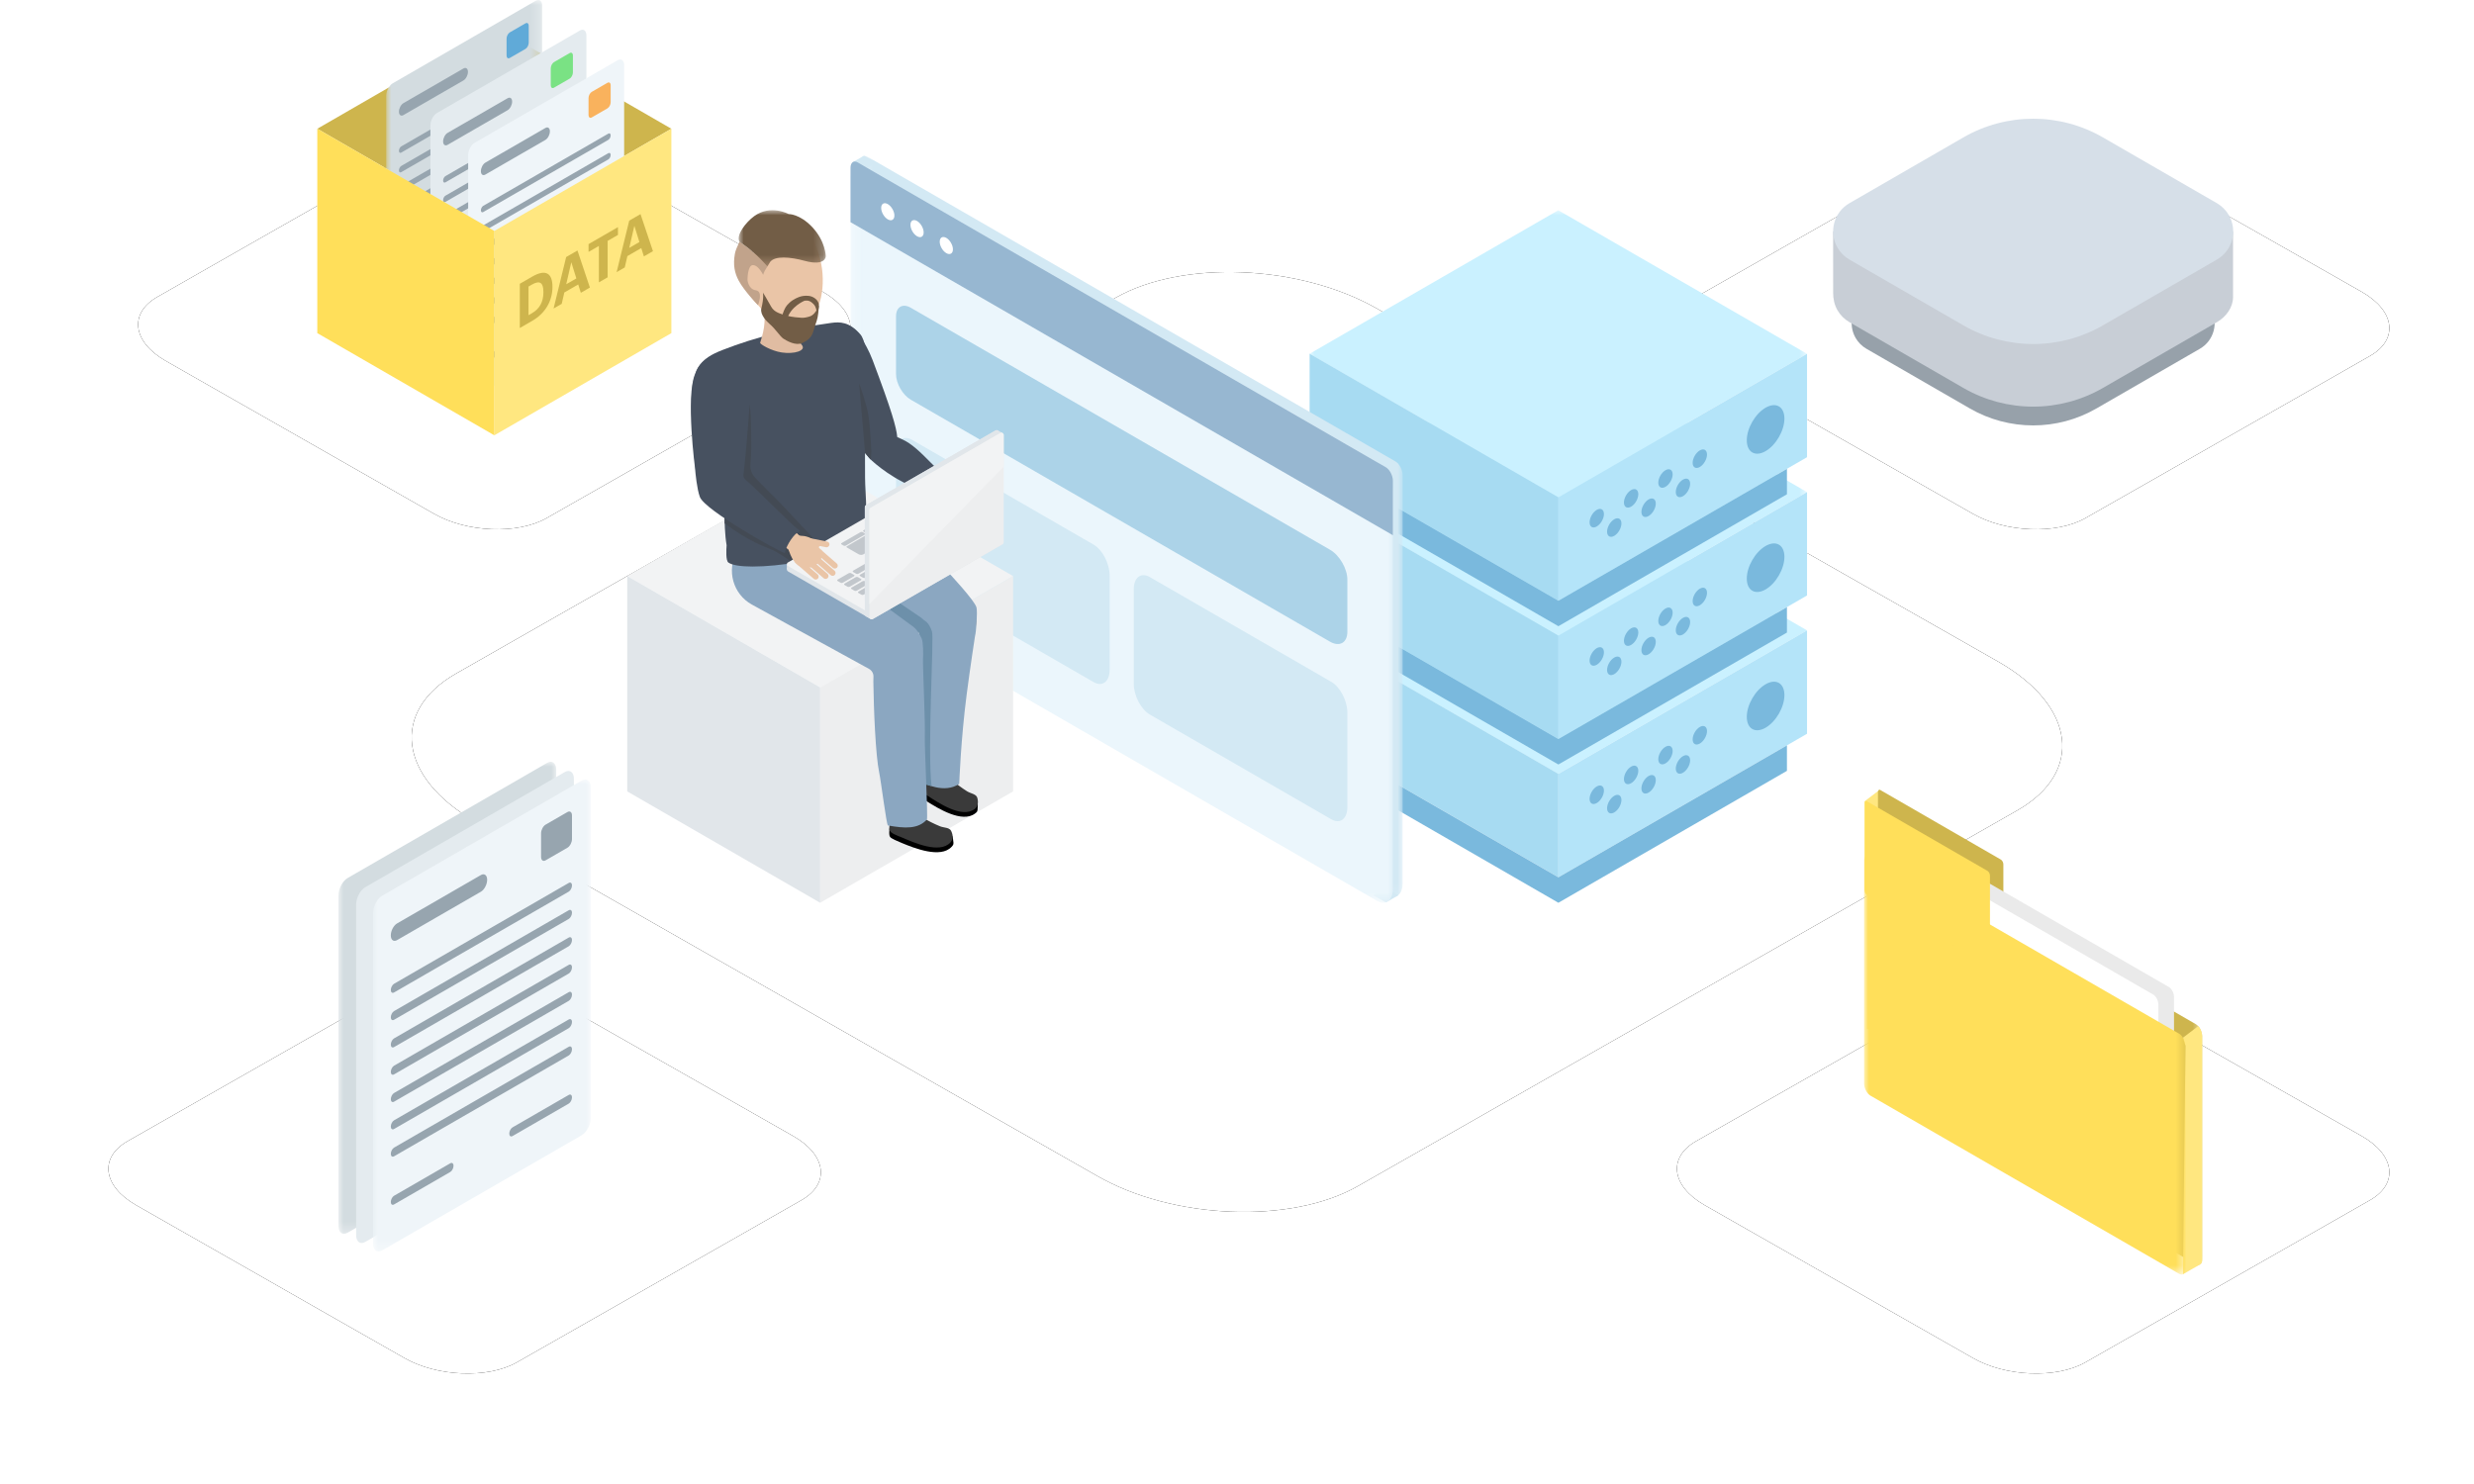 <svg xmlns="http://www.w3.org/2000/svg" xmlns:xlink="http://www.w3.org/1999/xlink" width="250" height="150" viewBox="0 0 250 150"><defs><polygon id="e" points="0 0 15.762 0 15.762 34.182 0 34.182"/><polygon id="i" points="0 0 50.275 0 50.275 29.027 0 29.027"/><polygon id="k" points="0 0 50.275 0 50.275 29.027 0 29.027"/><polygon id="q" points="0 0 54.806 0 54.806 74.923 0 74.923"/><polygon id="s" points="0 0 54.806 0 54.806 74.522 0 74.522"/><polygon id="u" points="0 0 8.805 0 8.805 5.697 0 5.697"/><polygon id="w" points="0 0 32.472 0 32.472 42.434 0 42.434"/><polygon id="y" points="0 0 32.472 0 32.472 42.434 0 42.434"/><polygon id="A" points="0 0 22.003 0 22.003 47.715 0 47.715"/><polygon id="C" points="0 0 22.003 0 22.003 47.715 0 47.715"/><filter id="b" width="150%" height="187.8%" x="-25%" y="-43.9%" filterUnits="objectBoundingBox"><feOffset in="SourceAlpha" result="shadowOffsetOuter1"/><feGaussianBlur in="shadowOffsetOuter1" result="shadowBlurOuter1" stdDeviation="6"/><feColorMatrix in="shadowBlurOuter1" values="0 0 0 0 0.216 0 0 0 0 0.561 0 0 0 0 0.749 0 0 0 0.15 0"/></filter><filter id="d" width="150%" height="187.8%" x="-25%" y="-43.9%" filterUnits="objectBoundingBox"><feOffset in="SourceAlpha" result="shadowOffsetOuter1"/><feGaussianBlur in="shadowOffsetOuter1" result="shadowBlurOuter1" stdDeviation="6"/><feColorMatrix in="shadowBlurOuter1" values="0 0 0 0 0.216 0 0 0 0 0.561 0 0 0 0 0.749 0 0 0 0.15 0"/></filter><filter id="h" width="121.6%" height="137.9%" x="-10.8%" y="-18.9%" filterUnits="objectBoundingBox"><feOffset in="SourceAlpha" result="shadowOffsetOuter1"/><feGaussianBlur in="shadowOffsetOuter1" result="shadowBlurOuter1" stdDeviation="6"/><feColorMatrix in="shadowBlurOuter1" values="0 0 0 0 0.216 0 0 0 0 0.561 0 0 0 0 0.749 0 0 0 0.15 0"/></filter><filter id="n" width="150%" height="187.8%" x="-25%" y="-43.9%" filterUnits="objectBoundingBox"><feOffset in="SourceAlpha" result="shadowOffsetOuter1"/><feGaussianBlur in="shadowOffsetOuter1" result="shadowBlurOuter1" stdDeviation="6"/><feColorMatrix in="shadowBlurOuter1" values="0 0 0 0 0.216 0 0 0 0 0.561 0 0 0 0 0.749 0 0 0 0.15 0"/></filter><filter id="p" width="150%" height="187.8%" x="-25%" y="-43.9%" filterUnits="objectBoundingBox"><feOffset in="SourceAlpha" result="shadowOffsetOuter1"/><feGaussianBlur in="shadowOffsetOuter1" result="shadowBlurOuter1" stdDeviation="6"/><feColorMatrix in="shadowBlurOuter1" values="0 0 0 0 0.216 0 0 0 0 0.561 0 0 0 0 0.749 0 0 0 0.15 0"/></filter><path id="a" d="M16.742,36.476 L43.835,51.919 C47.154,53.831 52.298,54.039 55.219,52.378 L83.983,35.984 C86.892,34.322 86.527,31.426 83.164,29.503 L56.038,14.081 C52.663,12.169 47.574,11.961 44.654,13.622 L15.89,30.016 C13.025,31.656 13.379,34.552 16.742,36.476 Z"/><path id="c" d="M172.242,36.476 L199.335,51.919 C202.654,53.831 207.798,54.039 210.719,52.378 L239.483,35.984 C242.392,34.322 242.027,31.426 238.664,29.503 L211.538,14.081 C208.163,12.169 203.074,11.961 200.154,13.622 L171.39,30.016 C168.525,31.656 168.879,34.552 172.242,36.476 Z"/><path id="g" d="M48.048,83.053 L110.826,118.836 C118.516,123.268 130.435,123.749 137.203,119.899 L203.851,81.913 C210.592,78.064 209.747,71.353 201.954,66.896 L139.1,31.164 C131.281,26.732 119.49,26.251 112.722,30.101 L46.075,68.087 C39.435,71.885 40.256,78.596 48.048,83.053 Z"/><path id="m" d="M13.742,121.807 L40.835,137.25 C44.154,139.163 49.298,139.37 52.219,137.709 L80.983,121.315 C83.892,119.654 83.527,116.758 80.164,114.834 L53.038,99.413 C49.663,97.5 44.574,97.293 41.654,98.954 L12.89,115.348 C10.025,116.987 10.379,119.883 13.742,121.807 Z"/><path id="o" d="M172.242,121.807 L199.335,137.25 C202.654,139.163 207.798,139.37 210.719,137.709 L239.483,121.315 C242.392,119.654 242.027,116.758 238.664,114.834 L211.538,99.413 C208.163,97.5 203.074,97.293 200.154,98.954 L171.39,115.348 C168.525,116.987 168.879,119.883 172.242,121.807 Z"/></defs><g fill="none" fill-rule="evenodd"><rect width="250" height="150"/><use xlink:href="#a" fill="#000" filter="url(#b)"/><use xlink:href="#a" fill="#FFF"/><use xlink:href="#c" fill="#000" filter="url(#d)"/><use xlink:href="#c" fill="#FFF"/><g transform="translate(32.063)"><polygon fill="#CEB54D" points="0 13.014 17.89 23.343 35.779 13.014 17.89 2.686"/><g transform="translate(6.964)"><mask id="f" fill="#fff"><use xlink:href="#e"/></mask><path fill="#D3DCE0" d="M15.107,25.76 L0.655,34.104 C0.295,34.312 0,34.089 0,33.609 L0,9.673 C0,9.193 0.295,8.63 0.655,8.422 L15.107,0.078 C15.467,-0.13 15.762,0.093 15.762,0.573 L15.762,24.509 C15.762,24.989 15.467,25.552 15.107,25.76" mask="url(#f)"/></g><path fill="#97A5AF" d="M14.771 8.13 8.702 11.634C8.452 11.778 8.249 11.624 8.249 11.292 8.249 10.959 8.452 10.57 8.702 10.426L14.771 6.922C15.02 6.778 15.224 6.932 15.224 7.265 15.224 7.597 15.02 7.986 14.771 8.13M21.128 8.124 8.485 15.424C8.355 15.499 8.249 15.419 8.249 15.246L8.249 15.246C8.249 15.073 8.355 14.87 8.485 14.795L21.128 7.495C21.258 7.42 21.364 7.5 21.364 7.674 21.364 7.846 21.258 8.049 21.128 8.124M21.128 10.102 8.485 17.401C8.355 17.476 8.249 17.396 8.249 17.223 8.249 17.05 8.355 16.847 8.485 16.772L21.128 9.472C21.258 9.397 21.364 9.478 21.364 9.651L21.364 9.651C21.364 9.824 21.258 10.027 21.128 10.102M21.128 12.079 8.485 19.379C8.355 19.454 8.249 19.373 8.249 19.201 8.249 19.027 8.355 18.825 8.485 18.749L21.128 11.45C21.258 11.375 21.364 11.455 21.364 11.628 21.364 11.801 21.258 12.004 21.128 12.079M21.128 14.056 8.485 21.356C8.355 21.431 8.249 21.351 8.249 21.178L8.249 21.178C8.249 21.005 8.355 20.802 8.485 20.727L21.128 13.427C21.258 13.352 21.364 13.432 21.364 13.605 21.364 13.778 21.258 13.981 21.128 14.056M21.128 16.033 8.485 23.333C8.355 23.408 8.249 23.328 8.249 23.155 8.249 22.982 8.355 22.779 8.485 22.704L21.128 15.404C21.258 15.329 21.364 15.41 21.364 15.583 21.364 15.756 21.258 15.959 21.128 16.033M21.128 18.011 8.485 25.311C8.355 25.385 8.249 25.305 8.249 25.132 8.249 24.959 8.355 24.757 8.485 24.681L21.128 17.381C21.258 17.307 21.364 17.387 21.364 17.56 21.364 17.733 21.258 17.936 21.128 18.011M21.128 19.988 8.485 27.288C8.355 27.363 8.249 27.283 8.249 27.11L8.249 27.11C8.249 26.937 8.355 26.734 8.485 26.659L21.128 19.359C21.258 19.284 21.364 19.364 21.364 19.537L21.364 19.537C21.364 19.71 21.258 19.913 21.128 19.988M12.553 28.425 8.485 30.774C8.355 30.848 8.249 30.768 8.249 30.595 8.249 30.422 8.355 30.219 8.485 30.144L12.553 27.796C12.682 27.721 12.788 27.801 12.788 27.974 12.788 28.147 12.682 28.35 12.553 28.425M21.128 23.474 17.06 25.822C16.931 25.897 16.825 25.817 16.825 25.644L16.825 25.644C16.825 25.471 16.931 25.268 17.06 25.193L21.128 22.844C21.258 22.769 21.364 22.85 21.364 23.023 21.364 23.196 21.258 23.399 21.128 23.474"/><path fill="#60AAD8" d="M21.037,4.943 L19.454,5.857 C19.274,5.961 19.127,5.85 19.127,5.61 L19.127,3.899 C19.127,3.659 19.274,3.377 19.454,3.273 L21.037,2.359 C21.217,2.256 21.364,2.367 21.364,2.607 L21.364,4.318 C21.364,4.558 21.217,4.84 21.037,4.943"/><path fill="#E4EBEF" d="M26.537,28.766 L12.084,37.11 C11.724,37.317 11.43,37.095 11.43,36.615 L11.43,12.679 C11.43,12.198 11.724,11.635 12.084,11.427 L26.537,3.084 C26.897,2.875 27.192,3.098 27.192,3.579 L27.192,27.514 C27.192,27.994 26.897,28.558 26.537,28.766"/><path fill="#97A5AF" d="M19.236 11.136 13.167 14.64C12.918 14.783 12.714 14.629 12.714 14.297 12.714 13.965 12.918 13.575 13.167 13.431L19.236 9.927C19.485 9.783 19.689 9.938 19.689 10.27 19.689 10.602 19.485 10.992 19.236 11.136M25.594 11.13 12.95 18.43C12.82 18.505 12.714 18.424 12.714 18.252 12.714 18.078 12.82 17.876 12.95 17.8L25.594 10.5C25.723 10.426 25.83 10.506 25.83 10.679 25.83 10.852 25.723 11.055 25.594 11.13M25.594 13.107 12.95 20.407C12.82 20.482 12.714 20.402 12.714 20.229L12.714 20.229C12.714 20.056 12.82 19.853 12.95 19.778L25.594 12.478C25.723 12.403 25.83 12.483 25.83 12.656 25.83 12.829 25.723 13.032 25.594 13.107M25.594 15.084 12.95 22.384C12.82 22.459 12.714 22.379 12.714 22.206 12.714 22.033 12.82 21.83 12.95 21.755L25.594 14.455C25.723 14.38 25.83 14.46 25.83 14.634 25.83 14.806 25.723 15.01 25.594 15.084M25.594 17.062 12.95 24.362C12.82 24.436 12.714 24.356 12.714 24.183 12.714 24.01 12.82 23.808 12.95 23.732L25.594 16.432C25.723 16.358 25.83 16.438 25.83 16.611 25.83 16.784 25.723 16.987 25.594 17.062M25.594 19.039 12.95 26.339C12.82 26.414 12.714 26.333 12.714 26.161L12.714 26.161C12.714 25.987 12.82 25.785 12.95 25.71L25.594 18.41C25.723 18.335 25.83 18.415 25.83 18.588L25.83 18.588C25.83 18.761 25.723 18.964 25.594 19.039M25.594 21.016 12.95 28.316C12.82 28.391 12.714 28.311 12.714 28.138 12.714 27.965 12.82 27.762 12.95 27.687L25.594 20.387C25.723 20.312 25.83 20.392 25.83 20.566 25.83 20.738 25.723 20.941 25.594 21.016M25.594 22.994 12.95 30.293C12.82 30.368 12.714 30.288 12.714 30.115L12.714 30.115C12.714 29.942 12.82 29.739 12.95 29.664L25.594 22.364C25.723 22.289 25.83 22.37 25.83 22.543 25.83 22.716 25.723 22.919 25.594 22.994M17.018 31.43 12.95 33.779C12.82 33.854 12.714 33.774 12.714 33.601L12.714 33.601C12.714 33.428 12.82 33.225 12.95 33.15L17.018 30.801C17.148 30.726 17.254 30.806 17.254 30.98 17.254 31.152 17.148 31.356 17.018 31.43M25.594 26.479 21.526 28.828C21.396 28.903 21.29 28.822 21.29 28.65 21.29 28.476 21.396 28.274 21.526 28.198L25.594 25.85C25.723 25.775 25.83 25.855 25.83 26.028 25.83 26.201 25.723 26.404 25.594 26.479"/><path fill="#7AE284" d="M25.502,7.949 L23.919,8.863 C23.739,8.967 23.592,8.855 23.592,8.615 L23.592,6.905 C23.592,6.664 23.739,6.383 23.919,6.279 L25.502,5.365 C25.682,5.261 25.83,5.372 25.83,5.613 L25.83,7.323 C25.83,7.564 25.682,7.845 25.502,7.949"/><path fill="#EFF5F9" d="M30.353,31.771 L15.901,40.115 C15.541,40.323 15.246,40.1 15.246,39.62 L15.246,15.684 C15.246,15.204 15.541,14.641 15.901,14.433 L30.353,6.089 C30.713,5.881 31.008,6.104 31.008,6.584 L31.008,30.52 C31.008,31 30.713,31.563 30.353,31.771"/><path fill="#97A5AF" d="M23.053 14.141 16.984 17.645C16.734 17.789 16.531 17.635 16.531 17.303 16.531 16.97 16.734 16.581 16.984 16.437L23.053 12.933C23.302 12.789 23.505 12.943 23.505 13.275 23.505 13.608 23.302 13.997 23.053 14.141M29.41 14.135 16.766 21.435C16.637 21.51 16.531 21.43 16.531 21.257 16.531 21.084 16.637 20.881 16.766 20.806L29.41 13.506C29.54 13.431 29.646 13.511 29.646 13.685 29.646 13.857 29.54 14.06 29.41 14.135M29.41 16.113 16.766 23.413C16.637 23.487 16.531 23.407 16.531 23.234L16.531 23.234C16.531 23.061 16.637 22.858 16.766 22.783L29.41 15.483C29.54 15.408 29.646 15.489 29.646 15.662L29.646 15.662C29.646 15.835 29.54 16.038 29.41 16.113M29.41 18.09 16.766 25.39C16.637 25.465 16.531 25.384 16.531 25.212 16.531 25.038 16.637 24.836 16.766 24.76L29.41 17.461C29.54 17.386 29.646 17.466 29.646 17.639 29.646 17.812 29.54 18.015 29.41 18.09M29.41 20.067 16.766 27.367C16.637 27.442 16.531 27.362 16.531 27.189 16.531 27.016 16.637 26.813 16.766 26.738L29.41 19.438C29.54 19.363 29.646 19.443 29.646 19.616 29.646 19.789 29.54 19.992 29.41 20.067M29.41 22.044 16.766 29.344C16.637 29.419 16.531 29.339 16.531 29.166L16.531 29.166C16.531 28.993 16.637 28.79 16.766 28.715L29.41 21.415C29.54 21.34 29.646 21.421 29.646 21.594L29.646 21.594C29.646 21.766 29.54 21.97 29.41 22.044M29.41 24.022 16.766 31.322C16.637 31.397 16.531 31.316 16.531 31.144L16.531 31.144C16.531 30.97 16.637 30.768 16.766 30.692L29.41 23.392C29.54 23.318 29.646 23.398 29.646 23.571 29.646 23.744 29.54 23.947 29.41 24.022M29.41 25.999 16.766 33.299C16.637 33.374 16.531 33.294 16.531 33.121 16.531 32.948 16.637 32.745 16.766 32.67L29.41 25.37C29.54 25.295 29.646 25.375 29.646 25.548 29.646 25.721 29.54 25.924 29.41 25.999M20.834 34.436 16.766 36.784C16.637 36.859 16.531 36.779 16.531 36.606L16.531 36.606C16.531 36.433 16.637 36.23 16.766 36.155L20.834 33.806C20.964 33.732 21.07 33.812 21.07 33.985L21.07 33.985C21.07 34.158 20.964 34.361 20.834 34.436M29.41 29.485 25.342 31.833C25.213 31.908 25.106 31.828 25.106 31.655 25.106 31.482 25.213 31.279 25.342 31.204L29.41 28.855C29.54 28.78 29.646 28.861 29.646 29.034 29.646 29.207 29.54 29.41 29.41 29.485"/><path fill="#F9B25D" d="M29.319,10.954 L27.736,11.869 C27.556,11.972 27.408,11.861 27.408,11.621 L27.408,9.91 C27.408,9.67 27.556,9.388 27.736,9.285 L29.319,8.37 C29.499,8.267 29.646,8.378 29.646,8.618 L29.646,10.329 C29.646,10.569 29.499,10.851 29.319,10.954"/><polygon fill="#FFE780" points="35.78 33.671 17.89 44 17.89 23.343 35.78 13.014"/><polygon fill="#FFDF5A" points="17.89 44 0 33.671 0 13.014 17.89 23.343"/><path fill="#CEB54D" d="M21.7 31.654C22.48 31.203 22.848 30.485 22.848 29.559L22.848 29.509C22.848 28.59 22.507 28.293 21.689 28.765L21.343 28.965 21.343 31.86 21.7 31.654ZM20.465 28.684 21.733 27.952C23.092 27.168 23.763 27.631 23.763 28.969L23.763 29.018C23.763 30.356 23.086 31.641 21.727 32.426L20.465 33.154 20.465 28.684ZM25.154 28.734 26.177 28.144 25.668 26.505 25.154 28.734ZM25.148 25.98 26.291 25.321 27.547 29.066 26.632 29.594 26.367 28.753 24.964 29.563 24.699 30.71 23.876 31.185 25.148 25.98Z"/><polygon fill="#CEB54D" points="28.456 24.859 27.411 25.462 27.411 24.674 30.383 22.958 30.383 23.746 29.338 24.349 29.338 28.032 28.456 28.541"/><path fill="#CEB54D" d="M31.525,25.056 L32.548,24.465 L32.039,22.827 L31.525,25.056 Z M31.52,22.302 L32.662,21.642 L33.918,25.387 L33.003,25.916 L32.738,25.075 L31.335,25.884 L31.07,27.031 L30.247,27.507 L31.52,22.302 Z"/></g><use xlink:href="#g" fill="#000" filter="url(#h)"/><use xlink:href="#g" fill="#FFF"/><g transform="translate(132.327 21.25)"><polygon fill="#CAF1FF" points="0 42.468 25.137 56.981 50.275 42.468 25.138 27.955"/><polygon fill="#B4E4F9" points="25.138 56.981 25.138 67.431 50.275 52.917 50.275 42.468"/><polygon fill="#A7DBF2" points=".011 52.908 25.149 67.421 25.149 56.972 .011 42.459"/><path fill="#7AB9DD" d="M38.717 53.487C38.717 53.95 39.041 54.138 39.442 53.906 39.843 53.674 40.168 53.112 40.168 52.649 40.168 52.186 39.843 51.998 39.442 52.23 39.041 52.461 38.717 53.024 38.717 53.487M37.012 56.439C37.012 56.902 37.337 57.089 37.738 56.858 38.139 56.626 38.464 56.064 38.464 55.601 38.464 55.138 38.139 54.95 37.738 55.181 37.337 55.413 37.012 55.976 37.012 56.439M35.245 55.491C35.245 55.954 35.57 56.142 35.971 55.911 36.371 55.679 36.697 55.116 36.697 54.653 36.697 54.19 36.371 54.003 35.971 54.234 35.57 54.466 35.245 55.028 35.245 55.491M33.54 58.443C33.54 58.906 33.865 59.094 34.266 58.863 34.667 58.631 34.992 58.068 34.992 57.605 34.992 57.142 34.667 56.955 34.266 57.186 33.865 57.418 33.54 57.98 33.54 58.443M31.773 57.496C31.773 57.959 32.098 58.146 32.499 57.915 32.9 57.683 33.225 57.121 33.225 56.658 33.225 56.195 32.9 56.007 32.499 56.238 32.098 56.47 31.773 57.033 31.773 57.496M30.069 60.448C30.069 60.911 30.394 61.098 30.795 60.867 31.195 60.635 31.521 60.073 31.521 59.61 31.521 59.147 31.195 58.959 30.795 59.19 30.394 59.422 30.069 59.985 30.069 60.448M28.301 59.5C28.301 59.963 28.626 60.151 29.027 59.919 29.428 59.688 29.753 59.125 29.753 58.662 29.753 58.199 29.428 58.012 29.027 58.243 28.626 58.475 28.301 59.037 28.301 59.5M44.188 51.207C44.188 52.419 45.039 52.911 46.089 52.305 47.139 51.698 47.99 50.224 47.99 49.012 47.99 47.8 47.139 47.308 46.089 47.915 45.039 48.521 44.188 49.995 44.188 51.207"/><polygon fill="#7AB9DD" points="25.149 67.427 48.245 54.093 48.245 56.666 25.149 70 2.054 56.666 2.054 54.093"/><g transform="translate(0 13.977)"><mask id="j" fill="#fff"><use xlink:href="#i"/></mask><polygon fill="#CAF1FF" points="25.137 29.027 50.275 14.513 25.138 0 0 14.514" mask="url(#j)"/></g><polygon fill="#B4E4F9" points="25.138 53.453 50.275 38.94 50.275 28.491 25.138 43.004"/><polygon fill="#A7DBF2" points=".011 38.931 25.149 53.444 25.149 42.995 .011 28.482"/><path fill="#7AB9DD" d="M38.717 39.51C38.717 39.973 39.041 40.16 39.442 39.929 39.843 39.697 40.168 39.135 40.168 38.672 40.168 38.209 39.843 38.021 39.442 38.252 39.041 38.484 38.717 39.047 38.717 39.51M37.012 42.462C37.012 42.925 37.337 43.112 37.738 42.881 38.139 42.649 38.464 42.086 38.464 41.623 38.464 41.16 38.139 40.973 37.738 41.204 37.337 41.436 37.012 41.999 37.012 42.462M35.245 41.514C35.245 41.977 35.57 42.165 35.971 41.933 36.371 41.702 36.697 41.139 36.697 40.676 36.697 40.213 36.371 40.025 35.971 40.257 35.57 40.488 35.245 41.051 35.245 41.514M33.54 44.466C33.54 44.929 33.865 45.116 34.266 44.885 34.667 44.653 34.992 44.091 34.992 43.628 34.992 43.165 34.667 42.977 34.266 43.209 33.865 43.44 33.54 44.003 33.54 44.466M31.773 43.518C31.773 43.982 32.098 44.169 32.499 43.938 32.9 43.706 33.225 43.143 33.225 42.68 33.225 42.217 32.9 42.03 32.499 42.261 32.098 42.493 31.773 43.055 31.773 43.518M30.069 46.47C30.069 46.933 30.394 47.121 30.795 46.89 31.195 46.658 31.521 46.095 31.521 45.632 31.521 45.169 31.195 44.982 30.795 45.213 30.394 45.445 30.069 46.007 30.069 46.47M28.301 45.523C28.301 45.986 28.626 46.173 29.027 45.942 29.428 45.71 29.753 45.148 29.753 44.685 29.753 44.222 29.428 44.034 29.027 44.265 28.626 44.497 28.301 45.06 28.301 45.523M44.188 37.23C44.188 38.442 45.039 38.934 46.089 38.328 47.139 37.721 47.99 36.247 47.99 35.035 47.99 33.823 47.139 33.331 46.089 33.937 45.039 34.544 44.188 36.018 44.188 37.23"/><polygon fill="#7AB9DD" points="25.149 53.45 48.245 40.116 48.245 42.689 25.149 56.023 2.054 42.689 2.054 40.116"/><mask id="l" fill="#fff"><use xlink:href="#k"/></mask><polygon fill="#CAF1FF" points="25.137 29.027 50.275 14.513 25.138 0 0 14.513" mask="url(#l)"/><polygon fill="#B4E4F9" points="25.138 39.476 50.275 24.963 50.275 14.513 25.138 29.027"/><polygon fill="#A7DBF2" points=".011 24.954 25.149 39.467 25.149 29.018 .011 14.504"/><path fill="#7AB9DD" d="M38.717 25.532C38.717 25.995 39.041 26.183 39.442 25.952 39.843 25.72 40.168 25.157 40.168 24.694 40.168 24.231 39.843 24.044 39.442 24.275 39.041 24.507 38.717 25.069 38.717 25.532M37.012 28.484C37.012 28.947 37.337 29.135 37.738 28.904 38.139 28.672 38.464 28.109 38.464 27.646 38.464 27.183 38.139 26.996 37.738 27.227 37.337 27.459 37.012 28.021 37.012 28.484M35.245 27.537C35.245 28 35.57 28.187 35.971 27.956 36.371 27.724 36.697 27.162 36.697 26.699 36.697 26.236 36.371 26.048 35.971 26.279 35.57 26.511 35.245 27.074 35.245 27.537M33.54 30.489C33.54 30.952 33.865 31.139 34.266 30.908 34.667 30.676 34.992 30.114 34.992 29.651 34.992 29.188 34.667 29 34.266 29.231 33.865 29.463 33.54 30.026 33.54 30.489M31.773 29.541C31.773 30.004 32.098 30.192 32.499 29.96 32.9 29.729 33.225 29.166 33.225 28.703 33.225 28.24 32.9 28.053 32.499 28.284 32.098 28.516 31.773 29.078 31.773 29.541M30.069 32.493C30.069 32.956 30.394 33.144 30.795 32.912 31.195 32.681 31.521 32.118 31.521 31.655 31.521 31.192 31.195 31.004 30.795 31.236 30.394 31.467 30.069 32.03 30.069 32.493M28.301 31.546C28.301 32.009 28.626 32.196 29.027 31.965 29.428 31.733 29.753 31.171 29.753 30.707 29.753 30.244 29.428 30.057 29.027 30.288 28.626 30.52 28.301 31.083 28.301 31.546M44.188 23.253C44.188 24.465 45.039 24.957 46.089 24.35 47.139 23.744 47.99 22.27 47.99 21.058 47.99 19.846 47.139 19.354 46.089 19.96 45.039 20.567 44.188 22.041 44.188 23.253"/><polygon fill="#7AB9DD" points="25.149 39.473 48.245 26.138 48.245 28.711 25.149 42.045 2.054 28.711 2.054 26.138"/></g><use xlink:href="#m" fill="#000" filter="url(#n)"/><use xlink:href="#m" fill="#FFF"/><g transform="translate(185.24 12)"><path fill="#97A1AA" d="M13.815,12.048 L3.365,18.081 C1.937,18.906 1.448,20.732 2.272,22.16 C2.534,22.614 2.911,22.991 3.365,23.253 L13.814,29.286 C17.773,31.571 22.651,31.571 26.61,29.286 L37.061,23.252 C38.489,22.428 38.978,20.602 38.154,19.174 C37.892,18.72 37.515,18.343 37.061,18.081 L26.611,12.048 C22.652,9.762 17.774,9.762 13.815,12.048 Z"/><path fill="#C8CED6" d="M13.162,8.216 L0,11.388 C0,14.796 0.001,16.872 0.002,17.617 C0.002,18.208 0.124,18.811 0.441,19.36 C0.73,19.86 1.146,20.275 1.646,20.564 L13.162,27.213 C17.525,29.732 22.9,29.732 27.263,27.213 L38.78,20.564 C39.741,20.009 40.412,19.045 40.412,18.018 C40.412,17.583 40.412,15.373 40.412,11.388 L27.264,8.216 C22.901,5.697 17.525,5.697 13.162,8.216 Z"/><path fill="#D6DFE8" d="M13.162,1.889 L1.646,8.539 C0.072,9.447 -0.467,11.46 0.441,13.033 C0.73,13.534 1.146,13.949 1.646,14.238 L13.162,20.886 C17.525,23.405 22.9,23.405 27.263,20.886 L38.78,14.237 C40.354,13.329 40.893,11.316 39.985,9.742 C39.696,9.242 39.28,8.827 38.78,8.538 L27.264,1.889 C22.901,-0.63 17.525,-0.63 13.162,1.889 Z"/></g><use xlink:href="#o" fill="#000" filter="url(#p)"/><use xlink:href="#o" fill="#FFF"/><g transform="matrix(-1 0 0 1 141.74 15.75)"><mask id="r" fill="#fff"><use xlink:href="#q"/></mask><path fill="#D3E9F4" d="M54.086,0.086 L53.211,0.591 L53.211,0.591 L27.402,15.491 L0.72,30.896 C0.324,31.125 0,31.744 0,32.272 L0,33.439 L0,37.773 L0,73.527 C0,74.697 0.718,75.24 1.595,74.733 L53.211,44.933 C54.088,44.426 54.806,43.055 54.806,41.885 L54.806,6.131 L54.806,1.797 L54.806,0.63 C54.806,0.102 54.482,-0.143 54.086,0.086" mask="url(#r)"/><path fill="#D3E9F4" d="M1.625 75.433.464 74.762C.428 74.742.433 74.705.474 74.682L1.614 74.023C1.656 73.999 1.719 73.997 1.754 74.017L2.916 74.688C2.951 74.708 2.947 74.744 2.905 74.768L1.765 75.427C1.723 75.451 1.66 75.453 1.625 75.433M54.362 1.367 53.255.728C53.221.708 53.225.674 53.264.651L54.352.023C54.391 0 54.452-.002 54.485.018L55.592.656C55.626.676 55.622.711 55.583.734L54.495 1.361C54.456 1.385 54.396 1.386 54.362 1.367"/><g transform="translate(.988 .978)"><mask id="t" fill="#fff"><use xlink:href="#s"/></mask><path fill="#EBF6FC" d="M53.211,44.532 L1.595,74.332 C0.718,74.839 0,74.296 0,73.126 L0,33.038 C0,31.868 0.718,30.497 1.595,29.99 L53.211,0.19 C54.088,-0.317 54.806,0.226 54.806,1.396 L54.806,41.484 C54.806,42.654 54.088,44.025 53.211,44.532" mask="url(#t)"/></g><path fill="#97B7D1" d="M55.794,6.708 L0.988,38.35 L0.988,32.849 C0.988,32.321 1.312,31.702 1.708,31.474 L55.074,0.663 C55.47,0.434 55.794,0.679 55.794,1.207 L55.794,6.708 Z"/><path fill="#FFF" d="M46.781 8.681C46.781 9.107 46.482 9.625 46.113 9.837 45.745 10.05 45.446 9.878 45.446 9.452 45.446 9.026 45.745 8.509 46.113 8.296 46.482 8.083 46.781 8.256 46.781 8.681M49.738 6.974C49.738 7.399 49.44 7.918 49.07 8.13 48.702 8.343 48.403 8.17 48.403 7.745 48.403 7.319 48.702 6.801 49.07 6.588 49.44 6.375 49.738 6.548 49.738 6.974M52.695 5.266C52.695 5.692 52.397 6.21 52.028 6.423 51.659 6.636 51.36 6.463 51.36 6.037 51.36 5.612 51.659 5.094 52.028 4.881 52.397 4.668 52.695 4.841 52.695 5.266"/><path fill="#D3E9F4" d="M25.543 56.478 7.217 67.059C6.32 67.576 5.587 67.022 5.587 65.827L5.587 56.277C5.587 55.082 6.32 53.681 7.217 53.164L25.543 42.582C26.44 42.065 27.173 42.619 27.173 43.814L27.173 53.364C27.173 54.56 26.44 55.961 25.543 56.478M49.565 42.609 31.239 53.19C30.342 53.708 29.609 53.153 29.609 51.958L29.609 42.408C29.609 41.213 30.342 39.812 31.239 39.295L49.565 28.713C50.461 28.196 51.195 28.75 51.195 29.945L51.195 39.496C51.195 40.691 50.461 42.092 49.565 42.609"/><path fill="#ACD3E8" d="M49.702,15.358 L33.502,24.712 L31.101,26.098 L7.337,39.818 C6.374,40.374 5.587,41.737 5.587,42.848 L5.587,48.101 C5.587,49.213 6.374,49.667 7.337,49.112 L31.101,35.391 L33.502,34.005 L49.702,24.651 C50.523,24.178 51.195,23.015 51.195,22.067 L51.195,16.22 C51.195,15.272 50.523,14.884 49.702,15.358"/></g><g transform="translate(63.383 21.25)"><polygon fill="#F2F3F4" points=".009 36.982 19.504 48.238 38.999 36.983 19.504 25.727"/><polygon fill="#EDEEEF" points="19.495 48.231 19.495 70 38.99 58.745 38.99 36.975"/><polygon fill="#E1E6EA" points="0 58.744 19.495 70 19.495 48.231 0 36.976"/><g transform="translate(6.428)"><path fill="#EAC5A7" d="M25.583,39.27 C26.617,38.658 27.952,39.001 28.564,40.035 C29.176,41.069 28.833,42.404 27.799,43.016 C26.764,43.628 25.43,43.285 24.818,42.251 C24.206,41.216 24.549,39.882 25.583,39.27"/><path fill="#EAC5A7" d="M15.379 29.294C13.657 28.329 11.48 28.942 10.515 30.663 9.55 32.385 10.164 34.562 11.885 35.527 12.214 35.711 25.353 42.873 25.353 42.873 26.369 43.527 27.652 43.435 28.357 42.606 29.136 41.691 28.915 40.225 27.865 39.331L27.611 39.118C25.147 36.78 16.003 29.643 15.379 29.294M25.671 56.402C25.498 57.028 24.907 57.411 24.349 57.258 23.792 57.105 23.48 56.473 23.652 55.847 23.824 55.22 24.416 54.837 24.973 54.99 25.531 55.143 25.843 55.775 25.671 56.402"/><path fill="#EAC5A7" d="M25.663,56.4 C25.491,57.027 24.899,57.41 24.342,57.257 C23.829,57.116 23.523,56.569 23.612,55.995 C23.612,55.995 23.567,54.76 23.565,54.76 C23.535,52.168 23.304,49.267 23.459,46.74 C23.583,44.713 24.117,43.099 24.426,41.175 L24.507,40.863 C24.872,39.533 26.128,38.719 27.313,39.044 C28.496,39.37 29.16,40.712 28.794,42.042 L28.779,42.133 C28.754,42.25 26.787,51.397 26.221,53.751 C26.221,53.751 26.221,53.751 26.221,53.751 C26.078,54.385 25.806,55.778 25.667,56.385 L25.663,56.4 Z"/><path fill="#EAC5A7" d="M25.866,55.487 C25.896,54.944 25.127,55.394 24.584,55.363 C24.041,55.333 23.825,54.713 23.599,55.321 L23.539,56.011 C23.527,56.141 23.507,56.27 23.474,56.396 C23.395,56.697 23.248,57.379 23.319,58.065 L23.572,58.142 C23.592,58.538 23.803,58.949 24.203,59.251 C25.085,59.919 26.922,61.26 27.996,60.492 C28.725,59.97 27.224,58.408 26.538,57.94 C26.434,57.869 26.333,57.789 26.233,57.705 L26.234,57.535 C25.994,57.342 25.85,57.186 25.755,56.978 C25.668,56.788 25.692,56.598 25.707,56.35 C25.714,56.227 25.731,56.105 25.757,55.986 L25.866,55.487 Z"/><path fill="#000" d="M23.823,59.73 C24.988,60.473 27.408,61.961 28.708,60.985 C28.925,60.822 28.982,60.772 28.983,60.38 C28.983,60.265 29.011,60.083 28.982,59.957 C28.789,59.131 26.508,60.098 25.912,59.757 C25.01,59.241 24.581,58.797 23.653,58.272 C23.232,58.034 23.128,57.23 23.016,57.588 C22.994,57.654 22.834,58.078 22.825,58.148 C22.79,58.397 22.67,58.66 22.76,58.917 C22.825,59.1 23.454,59.495 23.823,59.73"/><path fill="#3A3A3A" d="M26.519,57.708 C26.408,57.609 25.871,57.056 25.801,57.066 C26.006,57.378 26.213,57.654 26.136,57.963 C26.004,58.491 23.504,58.197 23.372,57.283 C23.365,57.23 23.353,56.907 23.384,56.778 C23.074,57.156 22.845,57.847 22.825,58.148 C22.798,58.56 23.488,58.897 23.93,59.185 C25.036,59.907 27.396,61.5 28.671,60.529 C28.923,60.337 29.111,59.997 28.949,59.397 C28.843,59.002 28.288,58.967 27.916,58.734 C27.385,58.401 26.796,57.956 26.519,57.708"/><path fill="#E0BCA2" d="M16.08,34.092 C15.876,35.924 9.271,39.875 7.439,39.67 C5.607,39.466 4.372,37.673 4.372,35.83 C4.372,35.19 4.224,33.078 5.261,32.249 C6.811,31.011 10.091,31.243 11.663,30.689 C12.273,30.475 14.018,29.842 14.363,29.88 C16.196,30.085 16.285,32.259 16.08,34.092"/><path fill="#EAC5A7" d="M20.411,24.806 C19.93,25.476 18.997,25.629 18.327,25.149 C17.656,24.667 17.503,23.734 17.985,23.064 C18.466,22.394 19.399,22.241 20.069,22.722 C20.739,23.203 20.893,24.136 20.411,24.806"/><path fill="#EAC5A7" d="M17.051,12.844 C17.048,12.839 17.045,12.835 17.042,12.831 C16.514,11.882 15.387,11.386 14.299,11.699 C13.169,12.025 12.468,13.114 12.59,14.245 C12.591,14.266 12.588,14.287 12.589,14.308 L12.597,14.395 C12.571,16.058 15.759,21.557 16.576,23.011 C16.831,23.475 17.732,24.49 17.975,24.783 L20.696,23.924 C20.862,22.84 20.787,21.928 18.248,15.193 C17.835,14.098 17.287,13.244 17.051,12.844"/><path fill="#EAC5A7" d="M25.723,29.029 L25.72,29.028 C25.003,28.774 23.37,28.145 23.295,28.121 C20.693,27.29 18.572,25.438 18.165,25.011 L19.856,22.601 C19.856,22.601 20.779,23.042 21.271,23.258 C23.118,24.066 24.761,26.641 26.325,27.442 L25.723,29.029 Z"/><path fill="#EAC5A7" d="M25.534 28.939C25.139 28.686 25.024 28.161 25.277 27.766 25.531 27.372 26.056 27.257 26.45 27.51 26.845 27.763 26.96 28.288 26.707 28.682 26.454 29.077 25.929 29.192 25.534 28.939M20.691 23.98C20.666 24.805 19.977 25.453 19.153 25.428 18.328 25.403 17.68 24.714 17.705 23.89 17.73 23.065 18.419 22.417 19.243 22.442 20.068 22.467 20.716 23.156 20.691 23.98"/><path fill="#EAC5A7" d="M25.537,28.935 C25.142,28.682 25.027,28.157 25.28,27.763 C25.533,27.368 26.059,27.253 26.453,27.506 C26.848,27.759 26.963,28.284 26.709,28.679 C26.456,29.074 25.931,29.188 25.537,28.935"/><path fill="#EAC5A7" d="M26.672,30.514 C26.24,30.167 26.061,29.784 25.847,29.249 C25.72,28.934 25.467,28.965 25.4,28.806 C25.34,28.665 25.972,27.337 26.285,27.425 C26.665,27.532 26.59,27.768 27.036,27.756 C27.488,27.743 28.008,27.953 28.45,28.31 C28.581,28.416 28.946,28.639 28.789,28.661 C28.712,28.672 28.628,28.775 28.71,28.873 C28.758,28.93 28.879,29.009 28.932,29.058 C29.253,29.347 28.956,29.939 28.663,30.302 C28.172,30.91 27.28,31.006 26.672,30.514"/><path fill="#EAC5A7" d="M28.26 28.869 28.26 28.869C28.357 28.75 28.534 28.731 28.654 28.827L30.449 30.276C30.568 30.373 30.587 30.55 30.491 30.67L30.491 30.67C30.394 30.789 30.217 30.808 30.097 30.711L28.302 29.263C28.182 29.166 28.163 28.989 28.26 28.869M28.082 29.582 28.082 29.582C28.179 29.462 28.356 29.443 28.476 29.539L30.271 30.988C30.391 31.085 30.409 31.262 30.313 31.382 30.216 31.501 30.039 31.521 29.919 31.424L28.124 29.975C28.004 29.878 27.986 29.702 28.082 29.582M27.424 29.906 27.424 29.906C27.52 29.786 27.697 29.767 27.817 29.864L29.612 31.313C29.732 31.409 29.751 31.586 29.654 31.706 29.558 31.826 29.381 31.845 29.261 31.748L27.466 30.3C27.346 30.203 27.327 30.026 27.424 29.906M26.487 30.006 26.487 30.006C26.584 29.886 26.761 29.867 26.881 29.964L28.676 31.413C28.796 31.509 28.814 31.686 28.718 31.806 28.621 31.926 28.444 31.945 28.324 31.848L26.529 30.4C26.409 30.303 26.391 30.126 26.487 30.006M26.841 28.075 26.841 28.075C26.865 27.923 27.009 27.818 27.161 27.842L29.44 28.199C29.592 28.222 29.697 28.366 29.673 28.519 29.649 28.67 29.505 28.776 29.353 28.752L27.074 28.395C26.922 28.371 26.817 28.227 26.841 28.075M19.9 43.297C20.935 42.685 22.269 43.028 22.881 44.062 23.493 45.096 23.15 46.431 22.116 47.043 21.082 47.654 19.747 47.312 19.135 46.277 18.523 45.243 18.866 43.908 19.9 43.297"/><path fill="#EAC5A7" d="M9.696 33.32C7.975 32.356 5.797 32.969 4.832 34.69 3.868 36.412 4.481 38.589 6.202 39.553 6.531 39.738 19.67 46.9 19.67 46.9 20.686 47.554 21.969 47.462 22.675 46.633 23.453 45.718 23.232 44.251 22.182 43.358L21.928 43.145C19.465 40.807 10.32 33.67 9.696 33.32M22.562 60.358C22.5 61.005 21.984 61.485 21.408 61.43 20.833 61.375 20.416 60.806 20.478 60.159 20.54 59.513 21.057 59.033 21.632 59.088 22.208 59.143 22.624 59.712 22.562 60.358"/><path fill="#EAC5A7" d="M22.555,60.359 C22.493,61.005 21.976,61.485 21.401,61.43 C20.871,61.379 20.476,60.894 20.464,60.312 C20.464,60.312 20.207,59.104 20.205,59.104 C19.73,56.556 19.002,53.738 18.72,51.222 C18.493,49.204 18.74,47.523 18.714,45.573 L18.739,45.252 C18.871,43.879 19.968,42.861 21.19,42.978 C22.413,43.094 23.297,44.302 23.166,45.675 L23.167,45.767 C23.163,45.887 22.8,55.236 22.648,57.653 C22.648,57.653 22.648,57.653 22.648,57.653 C22.616,58.301 22.588,59.721 22.556,60.343 L22.555,60.359 Z"/><path fill="#EAC5A7" d="M22.597,59.424 C22.534,58.884 21.853,59.459 21.313,59.523 C20.773,59.586 20.454,59.013 20.335,59.651 L20.395,60.341 C20.406,60.471 20.408,60.601 20.397,60.731 C20.371,61.041 20.344,61.738 20.532,62.402 L20.794,62.435 C20.883,62.821 21.162,63.19 21.607,63.419 C22.592,63.924 24.631,64.929 25.557,63.987 C26.186,63.347 24.438,62.067 23.682,61.725 C23.567,61.673 23.454,61.611 23.341,61.546 L23.312,61.378 C23.042,61.229 22.874,61.1 22.745,60.912 C22.626,60.739 22.617,60.549 22.589,60.301 C22.575,60.179 22.571,60.056 22.576,59.934 L22.597,59.424 Z"/><path fill="#000" d="M21.315,63.956 C22.591,64.487 25.232,65.536 26.344,64.35 C26.53,64.152 26.577,64.093 26.511,63.707 C26.491,63.593 26.487,63.409 26.437,63.291 C26.104,62.51 24.024,63.856 23.378,63.622 C22.4,63.269 21.901,62.905 20.897,62.549 C20.441,62.386 20.2,61.612 20.151,61.984 C20.142,62.054 20.057,62.499 20.06,62.569 C20.069,62.82 19.995,63.099 20.129,63.337 C20.224,63.507 20.911,63.787 21.315,63.956"/><path fill="#3A3A3A" d="M23.623,61.5 C23.497,61.421 22.873,60.969 22.806,60.991 C23.061,61.262 23.312,61.499 23.289,61.817 C23.251,62.359 20.737,62.5 20.45,61.622 C20.433,61.571 20.367,61.255 20.375,61.123 C20.134,61.548 20.028,62.269 20.06,62.569 C20.104,62.979 20.843,63.192 21.327,63.4 C22.541,63.921 25.14,65.083 26.228,63.908 C26.444,63.675 26.571,63.308 26.308,62.745 C26.135,62.374 25.583,62.434 25.176,62.269 C24.595,62.033 23.938,61.696 23.623,61.5"/><path fill="#EAC5A7" d="M11.126,36.723 C10.922,38.555 9.271,39.875 7.439,39.67 C5.607,39.466 4.287,37.815 4.491,35.983 C4.695,34.151 6.346,32.832 8.178,33.036 C10.01,33.24 11.33,34.891 11.126,36.723"/><path fill="#EAC5A7" d="M15.06,33.044 C14.855,34.877 13.204,36.197 11.372,35.992 C9.54,35.788 8.221,34.137 8.425,32.305 C8.629,30.473 10.28,29.153 12.112,29.357 C13.944,29.562 15.264,31.212 15.06,33.044"/><path fill="#8BA7C1" d="M27.12,57.981 C27.127,57.883 27.278,53.521 27.874,48.928 C28.221,46.25 28.709,43.085 28.709,43.085 C28.847,42.572 28.972,40.638 28.867,40.159 C28.721,39.49 26.034,36.622 26.034,36.622 C23.616,34.33 16.287,29.413 15.545,28.997 C14.961,28.669 14.301,28.496 13.635,28.496 C12.219,28.496 10.91,29.263 10.218,30.497 C9.163,32.379 9.836,34.769 11.719,35.823 C11.98,35.97 19.532,40.626 23.266,42.661 C23.217,42.894 23.167,43.124 23.118,43.354 C22.875,44.475 23.2,45.41 23.119,46.719 C23.016,48.409 23.083,50.268 23.148,52.066 C23.181,52.964 22.739,57.045 22.911,57.504 C23.551,58.012 25.633,58.997 27.12,57.981"/><path fill="#6D90AA" d="M24.372,42.596 C24.031,41.576 23.635,41.537 23.44,41.328 C23.383,41.268 23.321,41.216 23.253,41.169 L12.802,34.09 L9.707,33.746 C10.009,34.622 10.617,35.397 11.487,35.885 C11.749,36.032 19.303,40.689 23.036,42.724 C23.048,42.759 23.055,42.781 23.068,42.816 C22.52,44.226 22.983,45.246 22.888,46.781 C22.785,48.471 22.852,50.33 22.917,52.128 C22.95,53.026 22.508,57.107 22.679,57.566 C22.96,57.789 23.634,58.072 24.323,58.211 C23.89,54.313 24.583,43.232 24.372,42.596"/><path fill="#EAC5A7" d="M13.415,32.763 C13.415,32.763 13.397,36.441 12.742,37.342 C12.086,38.243 11.25,38.402 11.25,38.402 L10.961,33.764 L13.415,32.763 Z"/><path fill="#F7D297" d="M5.176 17.733C4.903 19.022 3.638 19.847 2.349 19.575 1.06 19.302.235 18.037.508 16.748.78 15.459 2.045 14.634 3.334 14.906 4.623 15.179 5.448 16.444 5.176 17.733M17.296 14.411C17.024 15.7 15.759 16.524 14.47 16.252 13.181 15.98 12.356 14.714 12.628 13.425 12.9 12.136 14.166 11.312 15.455 11.584 16.744 11.856 17.568 13.122 17.296 14.411"/><path fill="#E0BCA2" d="M17.431,22.419 C17.511,21.576 18.254,14.031 17.027,12.625 C15.951,11.391 15.074,11.395 14.193,11.517 C10.439,12.037 6.93,12.809 3.27,14.237 C2.305,14.613 0.211,15.496 0.559,17.677 C0.606,17.975 1.152,20.447 1.347,21.149 C1.517,21.761 3.087,26.242 3.226,26.765 C3.693,28.52 3.349,31.531 3.741,33.874 C3.741,33.874 3.626,35.334 3.868,35.507 C5.083,36.376 11.93,35.683 15.007,34.284 C17.251,33.264 16.893,32.765 17.115,32.308 C17.115,32.308 16.825,29.56 17.04,28.695 C17.516,26.779 17.166,25.21 17.431,22.419"/><path fill="#EAC5A7" d="M3.291,29.343 C2.574,29.751 1.662,29.501 1.254,28.784 C0.846,28.067 1.096,27.155 1.813,26.747 C2.53,26.339 3.442,26.589 3.85,27.306 C4.259,28.023 4.008,28.935 3.291,29.343"/><path fill="#EAC5A7" d="M5.231,17.07 C5.23,17.065 5.229,17.06 5.229,17.055 C5.145,15.972 4.328,15.051 3.209,14.882 C2.045,14.706 0.954,15.403 0.593,16.481 C0.584,16.501 0.573,16.519 0.566,16.538 L0.536,16.621 C-0.181,18.12 0.42,24.448 0.556,26.111 C0.593,26.639 0.988,27.937 1.087,28.306 L3.918,28.661 C4.521,27.744 4.834,26.885 5.338,19.705 C5.42,18.537 5.279,17.532 5.231,17.07"/><path fill="#475160" d="M25.754,26.918 C25.246,26.527 24.731,26.006 24.186,25.454 C23.277,24.536 22.339,23.586 21.323,23.141 C21.19,23.083 21.027,23.009 20.858,22.931 C20.767,21.945 20.308,20.296 18.367,15.148 C17.999,14.172 17.534,13.4 17.257,12.939 L17.153,12.769 C16.582,11.741 15.393,11.251 14.264,11.577 C13.089,11.915 12.332,13.043 12.462,14.269 C12.461,14.285 12.461,14.3 12.462,14.319 L12.469,14.394 C12.448,15.79 14.48,19.565 16.252,22.697 L16.464,23.073 C16.678,23.461 17.303,24.192 17.677,24.629 C17.755,24.72 17.82,24.796 17.857,24.84 C17.871,24.861 17.887,24.881 17.921,24.923 L17.946,24.957 C17.967,24.986 17.988,25.014 18.013,25.041 C18.024,25.053 18.036,25.063 18.056,25.081 L18.073,25.099 C18.503,25.551 20.643,27.407 23.256,28.243 C23.283,28.251 23.474,28.324 23.744,28.427 C24.112,28.567 24.625,28.761 25.07,28.926 L25.209,28.978 L25.239,28.833 C25.373,28.193 25.56,27.6 25.793,27.07 L25.834,26.979 L25.754,26.918 Z"/><path fill="#8BA7C1" d="M23.852,61.588 C23.974,61.475 23.605,54.231 23.643,53.259 C23.7,51.941 23.424,45.836 23.458,45.375 C23.496,44.859 23.478,43.623 23.329,43.304 C22.844,42.258 22.492,42.123 22.116,41.841 C22.116,41.841 10.717,33.44 9.975,33.023 C9.391,32.696 8.731,32.523 8.065,32.523 C6.649,32.523 5.34,33.29 4.648,34.524 C3.593,36.406 4.266,38.796 6.149,39.85 C6.408,39.996 14.576,44.487 17.999,46.357 C18.291,46.517 18.47,46.829 18.453,47.162 C18.445,47.317 18.439,47.471 18.442,47.632 C18.478,50.361 18.66,55.086 19.034,56.846 C19.221,57.724 19.768,62.152 19.919,62.19 C21.65,62.491 22.948,62.566 23.852,61.588"/><path fill="#475160" d="M17.6,25.67 C17.603,24.793 17.605,23.798 17.558,22.415 C17.553,22.249 17.583,21.803 17.625,21.185 C17.803,18.569 18.135,13.7 17.123,12.542 C16.003,11.257 15.052,11.269 14.175,11.39 C9.929,11.979 6.552,12.82 3.224,14.117 C2.358,14.455 0.059,15.352 0.433,17.697 C0.481,18.001 1.031,20.489 1.224,21.183 C1.31,21.492 1.749,22.777 2.173,24.02 C2.597,25.259 3.034,26.539 3.103,26.798 C3.345,27.707 3.366,28.97 3.388,30.306 C3.408,31.521 3.429,32.778 3.614,33.865 C3.578,34.325 3.522,35.417 3.794,35.611 C4.183,35.889 5.096,36.014 6.265,36.014 C8.939,36.014 12.947,35.36 15.06,34.4 L15.744,34.09 C17.309,33.383 17.37,33.355 17.587,32.91 L17.599,32.872 C17.601,32.856 17.825,31.246 17.656,28.443 C17.595,27.424 17.598,26.611 17.6,25.67"/><path fill="#434A54" d="M9.303,29.879 C8.513,29.051 7.291,27.891 6.48,27.013 C6.053,26.551 5.983,26.013 6.024,25.605 C6.107,24.764 6.151,23.744 6.048,20.64 C6.01,19.511 5.481,18.588 5.411,18.045 L5.384,17.839 C5.276,16.648 4.788,15.212 3.416,15.034 C1.991,14.847 1.004,15.291 0.54,16.478 C0.531,16.492 0.523,16.506 0.515,16.525 L0.487,16.596 C-0.225,17.876 0.094,22.222 0.451,25.865 L0.494,26.308 C0.532,26.756 3.419,29.375 3.445,29.389 L3.418,31.654 C5.91,33.519 7.471,33.993 8.254,34.351 C9.067,34.723 10.058,35.459 10.058,35.459 L13.172,34.026 C13.172,34.026 10.256,30.876 9.303,29.879"/><polygon fill="#E1E6EA" points="9.701 35.808 9.701 36.292 10.584 36.107"/><path fill="#E1E6EA" d="M18.391,41.314 L31.44,33.791 C31.597,33.701 31.597,33.474 31.44,33.383 L23.071,28.559 C22.998,28.517 22.909,28.517 22.836,28.559 L9.833,36.056 C9.656,36.158 9.656,36.413 9.833,36.515 L18.156,41.314 C18.229,41.356 18.318,41.356 18.391,41.314"/><polygon fill="#E1E6EA" points="31.557 33.081 31.557 33.605 30.561 33.449"/><path fill="#F2F3F4" d="M18.426,40.827 L31.432,33.329 C31.623,33.219 31.623,32.943 31.432,32.833 L23.106,28.033 C23.055,28.003 22.991,28.003 22.939,28.033 L9.8,35.608 C9.668,35.684 9.668,35.874 9.8,35.951 L18.258,40.827 C18.31,40.857 18.374,40.857 18.426,40.827"/><path fill="#C2C7CC" d="M21.35 32.245 20.16 31.56C20.081 31.514 19.984 31.514 19.906 31.561 19.258 31.945 16.303 33.657 15.751 33.976 15.71 34 15.712 34.057 15.752 34.081L16.96 34.777C17.092 34.853 17.293 34.861 17.408 34.795L21.382 32.504C21.497 32.437 21.483 32.322 21.35 32.245M15.438 33.899 15.225 33.775C15.164 33.74 15.171 33.678 15.242 33.638L17.128 32.548C17.199 32.508 17.306 32.503 17.367 32.538L17.581 32.662C17.642 32.697 17.634 32.759 17.564 32.8L15.677 33.889C15.607 33.93 15.499 33.934 15.438 33.899M17.66 32.602 17.447 32.479C17.386 32.444 17.393 32.382 17.464 32.341L19.35 31.252C19.421 31.211 19.528 31.207 19.589 31.242L19.803 31.366C19.864 31.401 19.856 31.463 19.786 31.504L17.899 32.593C17.829 32.633 17.721 32.638 17.66 32.602M16.476 37.004 15.379 37.637C15.306 37.679 15.194 37.684 15.131 37.647L14.828 37.472C14.764 37.435 14.772 37.371 14.845 37.329L15.942 36.695C16.015 36.653 16.126 36.649 16.19 36.685L16.493 36.86C16.557 36.897 16.549 36.962 16.476 37.004M18.044 36.098 16.948 36.731C16.875 36.773 16.763 36.778 16.7 36.741L16.396 36.566C16.333 36.529 16.341 36.465 16.414 36.423L17.511 35.79C17.584 35.747 17.695 35.743 17.759 35.779L18.062 35.955C18.126 35.991 18.118 36.056 18.044 36.098M19.613 35.192 18.517 35.825C18.444 35.867 18.332 35.872 18.269 35.835L17.965 35.66C17.902 35.623 17.91 35.559 17.983 35.517L19.079 34.884C19.153 34.842 19.264 34.837 19.328 34.874L19.631 35.049C19.694 35.085 19.687 35.15 19.613 35.192M21.182 34.286 20.086 34.919C20.013 34.962 19.901 34.966 19.838 34.93L19.534 34.754C19.471 34.717 19.479 34.653 19.552 34.611L20.648 33.978C20.722 33.936 20.833 33.931 20.897 33.968L21.2 34.143C21.263 34.18 21.255 34.244 21.182 34.286M22.751 33.38 21.655 34.013C21.582 34.056 21.47 34.06 21.407 34.024L21.103 33.849C21.04 33.812 21.048 33.747 21.121 33.705L22.217 33.072C22.29 33.03 22.402 33.025 22.466 33.062L22.769 33.237C22.832 33.274 22.824 33.338 22.751 33.38M24.32 32.475 23.224 33.107C23.151 33.15 23.039 33.155 22.976 33.118L22.672 32.943C22.609 32.906 22.617 32.842 22.69 32.799L23.786 32.166C23.859 32.124 23.971 32.12 24.035 32.156L24.338 32.331C24.401 32.368 24.393 32.432 24.32 32.475M25.889 31.569 24.793 32.202C24.72 32.244 24.608 32.249 24.545 32.212L24.241 32.037C24.178 32 24.186 31.936 24.259 31.894L25.355 31.261C25.428 31.218 25.54 31.214 25.604 31.25L25.907 31.426C25.97 31.462 25.962 31.527 25.889 31.569M17.176 37.408 16.079 38.041C16.006 38.083 15.894 38.088 15.831 38.051L15.528 37.876C15.464 37.839 15.472 37.775 15.545 37.733L16.642 37.1C16.715 37.057 16.826 37.053 16.89 37.089L17.193 37.265C17.257 37.301 17.249 37.366 17.176 37.408M18.744 36.502 17.648 37.135C17.575 37.177 17.463 37.182 17.4 37.145L17.096 36.97C17.033 36.934 17.041 36.869 17.114 36.827L18.21 36.194C18.284 36.152 18.395 36.147 18.459 36.184L18.762 36.359C18.825 36.395 18.818 36.46 18.744 36.502M20.313 35.596 19.217 36.229C19.144 36.272 19.032 36.276 18.969 36.24L18.665 36.064C18.602 36.027 18.61 35.963 18.683 35.921L19.779 35.288C19.853 35.246 19.964 35.241 20.028 35.278L20.331 35.453C20.394 35.49 20.387 35.554 20.313 35.596M21.882 34.69 20.786 35.323C20.713 35.366 20.601 35.37 20.538 35.334L20.234 35.158C20.171 35.122 20.179 35.057 20.252 35.015L21.348 34.382C21.421 34.34 21.533 34.335 21.597 34.372L21.9 34.547C21.963 34.584 21.955 34.648 21.882 34.69M23.451 33.785 22.355 34.417C22.282 34.46 22.17 34.465 22.107 34.428L21.803 34.253C21.74 34.216 21.748 34.152 21.821 34.109L22.917 33.476C22.99 33.434 23.102 33.43 23.166 33.466L23.469 33.641C23.532 33.678 23.524 33.742 23.451 33.785M25.02 32.879 23.924 33.512C23.851 33.554 23.739 33.559 23.676 33.522L23.372 33.347C23.309 33.31 23.317 33.246 23.39 33.204L24.486 32.57C24.559 32.528 24.671 32.524 24.735 32.56L25.038 32.735C25.101 32.772 25.093 32.837 25.02 32.879M26.589 31.973 25.493 32.606C25.42 32.648 25.308 32.653 25.245 32.616L24.941 32.441C24.878 32.404 24.886 32.34 24.959 32.298L26.055 31.665C26.128 31.622 26.24 31.618 26.304 31.654L26.607 31.83C26.67 31.866 26.662 31.931 26.589 31.973M17.875 37.812 16.779 38.445C16.706 38.487 16.594 38.492 16.531 38.455L16.227 38.28C16.164 38.243 16.172 38.179 16.245 38.137L17.342 37.504C17.415 37.462 17.526 37.457 17.59 37.493L17.893 37.669C17.957 37.705 17.949 37.77 17.875 37.812M19.444 36.906 18.348 37.539C18.275 37.581 18.163 37.586 18.1 37.55L17.796 37.374C17.733 37.338 17.741 37.273 17.814 37.231L18.91 36.598C18.984 36.556 19.095 36.551 19.159 36.588L19.462 36.763C19.525 36.799 19.518 36.864 19.444 36.906M21.013 36 19.917 36.633C19.844 36.676 19.732 36.68 19.669 36.644L19.365 36.468C19.302 36.432 19.31 36.367 19.383 36.325L20.479 35.692C20.553 35.65 20.664 35.645 20.728 35.682L21.031 35.857C21.094 35.894 21.087 35.958 21.013 36M22.582 35.095 21.486 35.727C21.413 35.77 21.301 35.774 21.238 35.738L20.934 35.563C20.871 35.526 20.879 35.462 20.952 35.419L22.048 34.786C22.121 34.744 22.233 34.739 22.297 34.776L22.6 34.951C22.663 34.988 22.655 35.052 22.582 35.095M24.151 34.189 23.055 34.822C22.982 34.864 22.87 34.869 22.807 34.832L22.503 34.657C22.44 34.62 22.448 34.556 22.521 34.514L23.617 33.88C23.69 33.838 23.802 33.834 23.866 33.87L24.169 34.045C24.232 34.082 24.224 34.147 24.151 34.189M25.72 33.283 24.624 33.916C24.551 33.958 24.439 33.963 24.376 33.926L24.072 33.751C24.009 33.714 24.017 33.65 24.09 33.608L25.186 32.975C25.259 32.932 25.371 32.928 25.435 32.964L25.738 33.14C25.801 33.176 25.793 33.241 25.72 33.283M27.289 32.377 26.193 33.01C26.12 33.052 26.008 33.057 25.945 33.02L25.641 32.845C25.578 32.808 25.586 32.744 25.659 32.702L26.755 32.069C26.828 32.027 26.94 32.022 27.004 32.059L27.307 32.234C27.37 32.27 27.362 32.335 27.289 32.377M18.575 38.216 17.479 38.849C17.406 38.891 17.294 38.896 17.231 38.859L16.927 38.684C16.864 38.647 16.872 38.583 16.945 38.541L18.041 37.908C18.115 37.866 18.226 37.861 18.29 37.898L18.593 38.073C18.656 38.109 18.649 38.174 18.575 38.216M20.144 37.31 19.048 37.943C18.975 37.986 18.863 37.99 18.8 37.954L18.496 37.778C18.433 37.742 18.441 37.677 18.514 37.635L19.61 37.002C19.684 36.96 19.795 36.955 19.859 36.992L20.162 37.167C20.225 37.204 20.218 37.268 20.144 37.31M21.713 36.405 20.617 37.037C20.544 37.08 20.432 37.084 20.369 37.048L20.065 36.873C20.002 36.836 20.01 36.771 20.083 36.729L21.179 36.096C21.252 36.054 21.364 36.049 21.428 36.086L21.731 36.261C21.794 36.298 21.786 36.362 21.713 36.405M23.282 35.499 22.186 36.131C22.113 36.174 22.001 36.179 21.938 36.142L21.634 35.967C21.571 35.93 21.579 35.866 21.652 35.823L22.748 35.19C22.821 35.148 22.933 35.144 22.997 35.18L23.3 35.355C23.363 35.392 23.355 35.457 23.282 35.499M24.851 34.593 23.755 35.226C23.682 35.268 23.57 35.273 23.507 35.236L23.203 35.061C23.14 35.024 23.148 34.96 23.221 34.918L24.317 34.285C24.39 34.242 24.502 34.238 24.566 34.274L24.869 34.45C24.932 34.486 24.924 34.551 24.851 34.593M26.42 33.687 25.324 34.32C25.251 34.362 25.139 34.367 25.076 34.33L24.772 34.155C24.709 34.118 24.717 34.054 24.79 34.012L25.886 33.379C25.959 33.337 26.071 33.332 26.135 33.369L26.438 33.544C26.501 33.58 26.493 33.645 26.42 33.687M27.989 32.781 26.893 33.414C26.82 33.456 26.708 33.461 26.645 33.425L26.341 33.249C26.278 33.212 26.286 33.148 26.359 33.106L27.455 32.473C27.528 32.431 27.64 32.426 27.703 32.463L28.007 32.638C28.07 32.674 28.062 32.739 27.989 32.781M19.275 38.62 18.179 39.253C18.106 39.296 17.994 39.3 17.931 39.264L17.627 39.088C17.564 39.051 17.572 38.987 17.645 38.945L18.741 38.312C18.815 38.27 18.926 38.265 18.99 38.302L19.293 38.477C19.356 38.514 19.349 38.578 19.275 38.62M20.844 37.714 19.748 38.347C19.675 38.39 19.563 38.394 19.5 38.358L19.196 38.183C19.133 38.146 19.141 38.081 19.214 38.039L20.31 37.406C20.384 37.364 20.495 37.359 20.559 37.396L20.862 37.571C20.925 37.608 20.917 37.672 20.844 37.714M22.413 36.809 21.317 37.441C21.244 37.484 21.132 37.489 21.069 37.452L20.765 37.277C20.702 37.24 20.71 37.176 20.783 37.133L21.879 36.5C21.952 36.458 22.064 36.454 22.128 36.49L22.431 36.665C22.494 36.702 22.486 36.766 22.413 36.809M23.982 35.903 22.886 36.536C22.813 36.578 22.701 36.583 22.638 36.546L22.334 36.371C22.271 36.334 22.279 36.27 22.352 36.228L23.448 35.594C23.521 35.552 23.633 35.548 23.697 35.584L24 35.759C24.063 35.796 24.055 35.861 23.982 35.903M25.551 34.997 24.455 35.63C24.382 35.672 24.27 35.677 24.207 35.64L23.903 35.465C23.84 35.428 23.848 35.364 23.921 35.322L25.017 34.689C25.09 34.646 25.202 34.642 25.266 34.678L25.569 34.854C25.632 34.89 25.624 34.955 25.551 34.997M27.12 34.091 26.024 34.724C25.951 34.766 25.839 34.771 25.776 34.734L25.472 34.559C25.409 34.522 25.417 34.458 25.49 34.416L26.586 33.783C26.659 33.741 26.771 33.736 26.835 33.773L27.138 33.948C27.201 33.984 27.193 34.049 27.12 34.091M28.689 33.185 27.593 33.818C27.52 33.861 27.408 33.865 27.345 33.829L27.041 33.653C26.978 33.617 26.986 33.552 27.059 33.51L28.155 32.877C28.228 32.835 28.34 32.83 28.403 32.867L28.707 33.042C28.77 33.079 28.762 33.143 28.689 33.185"/><path fill="#E1E6EA" d="M17.919,41.048 L31.029,33.49 C31.104,33.447 31.151,33.367 31.151,33.28 L31.151,22.473 C31.151,22.287 30.949,22.17 30.787,22.263 L17.704,29.805 C17.629,29.849 17.582,29.929 17.582,30.016 L17.582,40.854 C17.582,41.027 17.769,41.135 17.919,41.048"/><path fill="#E1E6EA" d="M31.151 22.474C31.151 22.287 30.948 22.17 30.787 22.263L17.704 29.805C17.629 29.849 17.582 29.929 17.582 30.016L17.582 39.536 31.151 25.649 31.151 22.474ZM18.151 41.313 17.7 41.051C17.7 41.051 18.35 40.553 18.339 40.57 18.327 40.588 18.151 41.313 18.151 41.313"/><path fill="#E1E6EA" d="M31.505,22.528 L31.043,22.273 C31.043,22.273 30.75,23.244 30.785,23.22 C30.821,23.197 31.505,22.528 31.505,22.528"/><path fill="#EDEEEF" d="M18.388,41.318 L31.517,33.749 C31.576,33.714 31.613,33.651 31.613,33.582 L31.613,22.722 C31.613,22.546 31.423,22.436 31.27,22.524 L18.159,30.082 C18.089,30.123 18.045,30.199 18.045,30.281 L18.045,41.119 C18.045,41.296 18.235,41.406 18.388,41.318"/><path fill="#F2F3F4" d="M31.613,22.719 C31.613,22.544 31.424,22.435 31.273,22.522 L18.167,30.078 C18.091,30.122 18.045,30.202 18.045,30.289 L18.045,39.809 L31.613,25.921 L31.613,22.719 Z"/><path fill="#EAC5A7" d="M9.794,34.19 L9.791,34.189 C9.043,33.892 7.341,33.161 7.262,33.133 C4.543,32.147 2.379,30.115 1.967,29.65 L3.866,27.204 C3.866,27.204 4.825,27.707 5.337,27.954 C7.257,28.882 8.883,31.649 10.503,32.556 L9.794,34.19 Z"/><path fill="#EAC5A7" d="M9.598 34.088C9.191 33.805 9.093 33.251 9.379 32.849 9.665 32.448 10.226 32.351 10.633 32.633 11.04 32.915 11.138 33.47 10.852 33.872 10.566 34.273 10.005 34.37 9.598 34.088M4.689 28.684C4.626 29.546 3.867 30.194 2.994 30.131 2.122 30.068 1.466 29.319 1.529 28.457 1.593 27.595 2.352 26.948 3.225 27.01 4.097 27.073 4.753 27.822 4.689 28.684"/><path fill="#EAC5A7" d="M9.601,34.084 C9.194,33.802 9.096,33.248 9.382,32.846 C9.668,32.444 10.229,32.347 10.636,32.63 C11.043,32.912 11.141,33.466 10.855,33.868 C10.569,34.27 10.008,34.367 9.601,34.084"/><path fill="#EAC5A7" d="M10.732,35.787 C10.291,35.404 10.119,34.996 9.915,34.426 C9.795,34.09 9.526,34.112 9.462,33.943 C9.405,33.792 10.134,32.431 10.462,32.537 C10.86,32.666 10.77,32.91 11.242,32.916 C11.722,32.924 12.264,33.166 12.716,33.559 C12.85,33.675 13.227,33.925 13.06,33.942 C12.977,33.95 12.883,34.054 12.966,34.16 C13.014,34.222 13.139,34.31 13.193,34.363 C13.52,34.68 13.178,35.287 12.852,35.653 C12.304,36.268 11.355,36.328 10.732,35.787"/><path fill="#EAC5A7" d="M12.489 34.136 12.489 34.136C12.597 34.015 12.786 34.003 12.908 34.11L14.745 35.705C14.868 35.812 14.88 35.998 14.772 36.119 14.664 36.24 14.476 36.252 14.353 36.145L12.516 34.55C12.393 34.444 12.382 34.257 12.489 34.136M12.269 34.873 12.269 34.873C12.376 34.753 12.565 34.74 12.688 34.847L14.525 36.442C14.647 36.549 14.659 36.735 14.551 36.856L14.551 36.856C14.444 36.977 14.255 36.989 14.133 36.883L12.295 35.287C12.173 35.181 12.161 34.994 12.269 34.873M11.556 35.184 11.556 35.184C11.664 35.063 11.853 35.05 11.975 35.157L13.812 36.752C13.935 36.859 13.947 37.045 13.839 37.166 13.731 37.287 13.543 37.299 13.42 37.193L11.583 35.597C11.461 35.491 11.449 35.304 11.556 35.184M10.56 35.247 10.56 35.247C10.667 35.126 10.856 35.114 10.979 35.22L12.815 36.816C12.938 36.922 12.95 37.108 12.842 37.229L12.842 37.229C12.734 37.35 12.546 37.362 12.423 37.256L10.586 35.66C10.464 35.554 10.452 35.368 10.56 35.247M11.022 33.242 11.022 33.242C11.054 33.084 11.211 32.98 11.371 33.012L13.77 33.487C13.93 33.518 14.034 33.674 14.002 33.832 13.97 33.99 13.813 34.093 13.653 34.062L11.254 33.587C11.094 33.555 10.99 33.4 11.022 33.242M3.946 29.899C3.203 30.355 2.226 30.13 1.765 29.397 1.302 28.663 1.53 27.698 2.273 27.242 3.016 26.786 3.993 27.011 4.455 27.744 4.917 28.478 4.689 29.443 3.946 29.899"/><path fill="#EAC5A7" d="M5.496,16.977 C5.495,16.971 5.493,16.966 5.492,16.96 C5.359,15.831 4.455,14.9 3.262,14.769 C2.022,14.632 0.894,15.406 0.556,16.549 C0.548,16.57 0.537,16.589 0.53,16.61 L0.503,16.698 C-0.196,18.296 0.886,24.841 1.148,26.57 C1.329,27.768 1.484,28.718 1.568,28.903 L4.582,29.159 C4.67,28.403 5.48,27.264 5.718,19.729 C5.757,18.504 5.566,17.458 5.496,16.977"/><path fill="#E0BCA2" d="M7.341,9.385 C7.534,10.964 7.526,11.791 7.003,13.398 C6.962,13.523 8.093,14.213 9.181,14.377 C10.455,14.569 11.69,14.191 11.216,13.62 C10.348,12.573 10.973,10.854 11.15,10.526 C11.808,9.307 11.139,9.02 9.898,8.754 C8.657,8.489 8.362,9.47 7.341,9.385"/><path fill="#EAC5A7" d="M6.987,3.204 C6.524,4.434 5.214,5.975 5.444,7.37 C5.59,8.252 6.229,9.024 6.885,9.7 C7.267,10.093 7.314,10.453 7.613,10.783 C8.53,11.794 9.897,12.515 10.896,12.158 C11.674,11.881 12.484,10.79 12.889,9.714 C13.316,8.579 13.424,7.232 13.257,5.934 C13.061,4.42 12.49,2.974 11.613,2.006 C9.983,0.208 7.912,0.745 6.987,3.204"/><path fill="#C1A38B" d="M4.442,4.448 C4.257,5.529 4.421,6.335 4.826,7.099 C5.394,8.171 6.784,9.594 6.784,9.594 C6.784,9.594 7.353,8.205 6.575,8.095 C5.798,7.986 5.727,7.048 5.727,7.048 C5.727,7.048 5.712,5.544 6.276,5.547 C6.839,5.55 7.307,6.541 7.307,6.541 C7.307,6.541 7.322,6.301 7.729,5.697 C6.745,4.53 5.787,3.772 4.912,3.18 C4.77,3.563 4.535,3.907 4.442,4.448"/><g transform="translate(4.831)"><mask id="v" fill="#fff"><use xlink:href="#u"/></mask><path fill="#725D46" d="M8.805,4.657 C8.805,4.657 8.794,3.126 7.409,1.677 C6.153,0.361 5.04,0.381 5.04,0.381 C5.04,0.381 3.216,-0.608 1.567,0.6 C0.739,1.206 -0.299,2.519 0.081,3.18 C0.956,3.772 1.914,4.53 2.898,5.697 C2.937,5.639 3.147,5.269 3.192,5.212 C3.679,4.596 5.192,4.712 6.665,5.113 C8.799,5.694 8.805,4.657 8.805,4.657" mask="url(#v)"/></g><path fill="#725D46" d="M7.944,11.481 C8.57,12.013 9.024,12.775 9.367,12.992 C9.697,13.201 10.595,13.73 11.276,13.418 C12.371,12.917 12.319,12.314 12.56,11.645 C12.8,10.977 12.86,10.784 12.937,9.715 C12.964,9.331 12.758,10.477 12.035,10.727 C11.767,10.819 11.375,10.902 11.15,10.867 C10.87,10.823 10.339,10.851 9.602,10.624 C9.1,10.47 8.438,10.35 8.106,9.733 C7.766,9.102 7.286,8.323 7.286,8.323 C7.286,8.323 7.401,8.82 7.123,9.94 C6.971,10.553 7.708,11.28 7.944,11.481"/><path fill="#725D46" d="M11.492,9.143 C11.492,9.143 10.062,9.721 9.711,11.046 C9.547,11.665 9.123,10.881 9.306,10.408 C9.49,9.936 9.561,9.72 9.97,9.345 C10.38,8.969 10.885,8.773 11.136,8.708 C11.39,8.643 11.832,8.592 12.205,8.726 C12.577,8.86 12.991,9.212 12.936,9.715 C12.899,10.062 12.84,10.413 12.717,10.218 C12.662,10.13 12.69,9.785 12.394,9.486 C12.01,9.098 11.796,9.12 11.492,9.143"/><path fill="#475160" d="M10.911,32.306 C10.344,31.993 6.518,28.039 5.59,27.298 C5.222,27.005 5.311,26.786 5.363,26.318 C5.505,25.036 5.688,23.172 5.909,20.023 C5.982,18.985 5.738,17.694 5.678,17.159 L5.655,16.957 C5.565,15.785 4.685,14.603 3.522,14.428 C2.315,14.244 0.86,15.281 0.467,16.449 C0.459,16.463 0.452,16.477 0.445,16.496 L0.421,16.566 C-0.531,18.83 0.428,26.121 0.428,26.121 C0.46,26.562 0.615,28.184 0.91,28.978 C1.416,30.343 8.971,34.528 9.383,34.615 L9.509,34.642 L9.534,34.516 C9.664,33.871 10.418,32.673 10.967,32.468 L11.012,32.361 L10.911,32.306 Z"/><path fill="#434A54" d="M17.604,24.537 L17.002,17.48 C17.002,17.48 17.755,19.55 17.943,20.717 C18.131,21.883 18.244,24.405 18.244,24.405 L18.197,25.223 L17.604,24.537 Z"/></g></g><g transform="translate(188.37 79.83)"><g transform="translate(1.694 5.611)"><mask id="x" fill="#fff"><use xlink:href="#w"/></mask><path fill="#CEB54D" d="M0.642,24.35 L31.831,42.356 C32.185,42.561 32.472,42.344 32.472,41.872 L32.472,19.309 C32.472,18.837 32.185,18.289 31.831,18.084 L0.642,0.077 C0.287,-0.128 0,0.09 0,0.562 L0,23.124 C0,23.597 0.287,24.145 0.642,24.35" mask="url(#x)"/></g><path fill="#FFE780" d="M.044 1.167 1.581 0C1.581 0 1.8.148 1.932.657 1.988.872 1.985 1.029 1.985 1.029L1.985 23.591C1.985 23.591 1.995 23.812 1.913 23.955 1.896 23.985 1.795 24.138 1.689 24.14 1.389 24.146.291 24.187.291 24.187L.291 1.984.044 1.167ZM32.224 25.056 33.761 23.889C33.761 23.889 33.98 24.036 34.112 24.546 34.168 24.761 34.165 24.917 34.165 24.917L34.165 47.48C34.165 47.48 34.175 47.701 34.093 47.844 34.076 47.874 33.964 47.981 33.869 48.029 33.586 48.174 32.224 48.97 32.224 48.97L32.471 25.873 32.224 25.056Z"/><path fill="#CEB54D" d="M1.651,9.502 L13.822,16.53 C13.96,16.61 14.072,16.525 14.072,16.34 L14.072,7.535 C14.072,7.351 13.96,7.137 13.822,7.057 L1.651,0.03 C1.512,-0.05 1.4,0.035 1.4,0.219 L1.4,9.024 C1.4,9.208 1.512,9.423 1.651,9.502"/><path fill="#EAEAEA" d="M5.494,25.019 L30.796,39.627 C31.083,39.793 31.316,39.617 31.316,39.234 L31.316,20.93 C31.316,20.547 31.083,20.102 30.796,19.936 L5.494,5.329 C5.207,5.163 4.974,5.338 4.974,5.722 L4.974,24.025 C4.974,24.408 5.207,24.853 5.494,25.019"/><path fill="#FFF" d="M3.911,25.783 L29.213,40.391 C29.5,40.557 29.733,40.381 29.733,39.998 L29.733,21.694 C29.733,21.311 29.5,20.866 29.213,20.7 L3.911,6.093 C3.624,5.927 3.391,6.102 3.391,6.486 L3.391,24.789 C3.391,25.172 3.624,25.617 3.911,25.783"/><g transform="translate(0 6.566)"><mask id="z" fill="#fff"><use xlink:href="#y"/></mask><path fill="#FFDF5A" d="M0.641,24.35 L31.83,42.356 C32.185,42.561 32.472,42.344 32.472,41.872 L32.472,19.309 C32.472,18.837 32.185,18.289 31.83,18.084 L0.641,0.077 C0.287,-0.128 -0,0.09 -0,0.562 L-0,23.124 C-0,23.597 0.287,24.145 0.641,24.35" mask="url(#z)"/></g><path fill="#FFDF5A" d="M0.295,10.642 L12.466,17.669 C12.604,17.749 12.717,17.664 12.717,17.48 L12.717,8.675 C12.717,8.491 12.604,8.277 12.466,8.197 L0.295,1.17 C0.156,1.09 0.044,1.174 0.044,1.359 L0.044,10.164 C0.044,10.348 0.156,10.562 0.295,10.642"/></g><g transform="translate(34.204 77)"><mask id="B" fill="#fff"><use xlink:href="#A"/></mask><path fill="#D3DCE0" d="M21.088,35.959 L0.914,47.606 C0.412,47.897 -0,47.586 -0,46.915 L-0,13.503 C-0,12.832 0.412,12.047 0.914,11.756 L21.088,0.109 C21.591,-0.182 22.003,0.129 22.003,0.8 L22.003,34.212 C22.003,34.883 21.591,35.669 21.088,35.959" mask="url(#B)"/><path fill="#E4EBEF" d="M22.873,36.885 L2.699,48.532 C2.196,48.823 1.785,48.512 1.785,47.841 L1.785,14.429 C1.785,13.758 2.196,12.973 2.699,12.682 L22.873,1.035 C23.376,0.744 23.788,1.055 23.788,1.726 L23.788,35.138 C23.788,35.809 23.376,36.595 22.873,36.885"/><g transform="translate(3.494 1.785)"><mask id="D" fill="#fff"><use xlink:href="#C"/></mask><path fill="#EFF5F9" d="M21.089,35.959 L0.914,47.607 C0.412,47.897 0,47.586 0,46.916 L0,13.503 C0,12.833 0.412,12.047 0.914,11.756 L21.089,0.109 C21.591,-0.181 22.003,0.129 22.003,0.8 L22.003,34.212 C22.003,34.883 21.591,35.669 21.089,35.959" mask="url(#D)"/></g><path fill="#97A5AF" d="M14.391 13.134 5.92 18.025C5.572 18.226 5.287 18.011 5.287 17.547L5.287 17.547C5.287 17.083 5.572 16.539 5.92 16.339L14.391 11.447C14.74 11.246 15.024 11.462 15.024 11.926L15.024 11.926C15.024 12.389 14.74 12.933 14.391 13.134M23.266 13.126 5.617 23.316C5.436 23.42 5.287 23.308 5.287 23.067 5.287 22.825 5.436 22.542 5.617 22.437L23.266 12.247C23.447 12.143 23.596 12.255 23.596 12.496 23.596 12.738 23.447 13.021 23.266 13.126M23.266 15.886 5.617 26.076C5.436 26.18 5.287 26.069 5.287 25.827 5.287 25.585 5.436 25.302 5.617 25.198L23.266 15.008C23.447 14.903 23.596 15.015 23.596 15.256 23.596 15.498 23.447 15.781 23.266 15.886M23.266 18.646 5.617 28.836C5.436 28.94 5.287 28.829 5.287 28.587 5.287 28.346 5.436 28.062 5.617 27.958L23.266 17.768C23.447 17.663 23.596 17.775 23.596 18.016L23.596 18.016C23.596 18.258 23.447 18.541 23.266 18.646M23.266 21.406 5.617 31.596C5.436 31.7 5.287 31.589 5.287 31.347L5.287 31.347C5.287 31.106 5.436 30.822 5.617 30.718L23.266 20.528C23.447 20.423 23.596 20.535 23.596 20.777L23.596 20.777C23.596 21.018 23.447 21.302 23.266 21.406M23.266 24.166 5.617 34.356C5.436 34.461 5.287 34.349 5.287 34.107L5.287 34.107C5.287 33.866 5.436 33.582 5.617 33.478L23.266 23.288C23.447 23.183 23.596 23.295 23.596 23.537L23.596 23.537C23.596 23.778 23.447 24.062 23.266 24.166M23.266 26.926 5.617 37.116C5.436 37.221 5.287 37.109 5.287 36.867L5.287 36.867C5.287 36.626 5.436 36.342 5.617 36.238L23.266 26.048C23.447 25.944 23.596 26.055 23.596 26.297L23.596 26.297C23.596 26.538 23.447 26.822 23.266 26.926M23.266 29.686 5.617 39.876C5.436 39.981 5.287 39.869 5.287 39.628L5.287 39.628C5.287 39.386 5.436 39.103 5.617 38.998L23.266 28.808C23.447 28.704 23.596 28.815 23.596 29.057 23.596 29.298 23.447 29.582 23.266 29.686M11.295 41.463 5.617 44.742C5.436 44.847 5.287 44.734 5.287 44.493L5.287 44.493C5.287 44.251 5.436 43.968 5.617 43.864L11.295 40.585C11.476 40.481 11.625 40.592 11.625 40.834L11.625 40.834C11.625 41.075 11.476 41.359 11.295 41.463M23.266 34.552 17.588 37.831C17.407 37.935 17.258 37.823 17.258 37.581L17.258 37.581C17.258 37.34 17.407 37.057 17.588 36.952L23.266 33.674C23.447 33.569 23.596 33.681 23.596 33.922L23.596 33.922C23.596 34.164 23.447 34.447 23.266 34.552M23.138 8.685 20.929 9.961C20.677 10.106 20.472 9.951 20.472 9.615L20.472 7.227C20.472 6.892 20.677 6.499 20.929 6.354L23.138 5.078C23.39 4.934 23.596 5.089 23.596 5.424L23.596 7.812C23.596 8.147 23.39 8.54 23.138 8.685"/></g></g></svg>